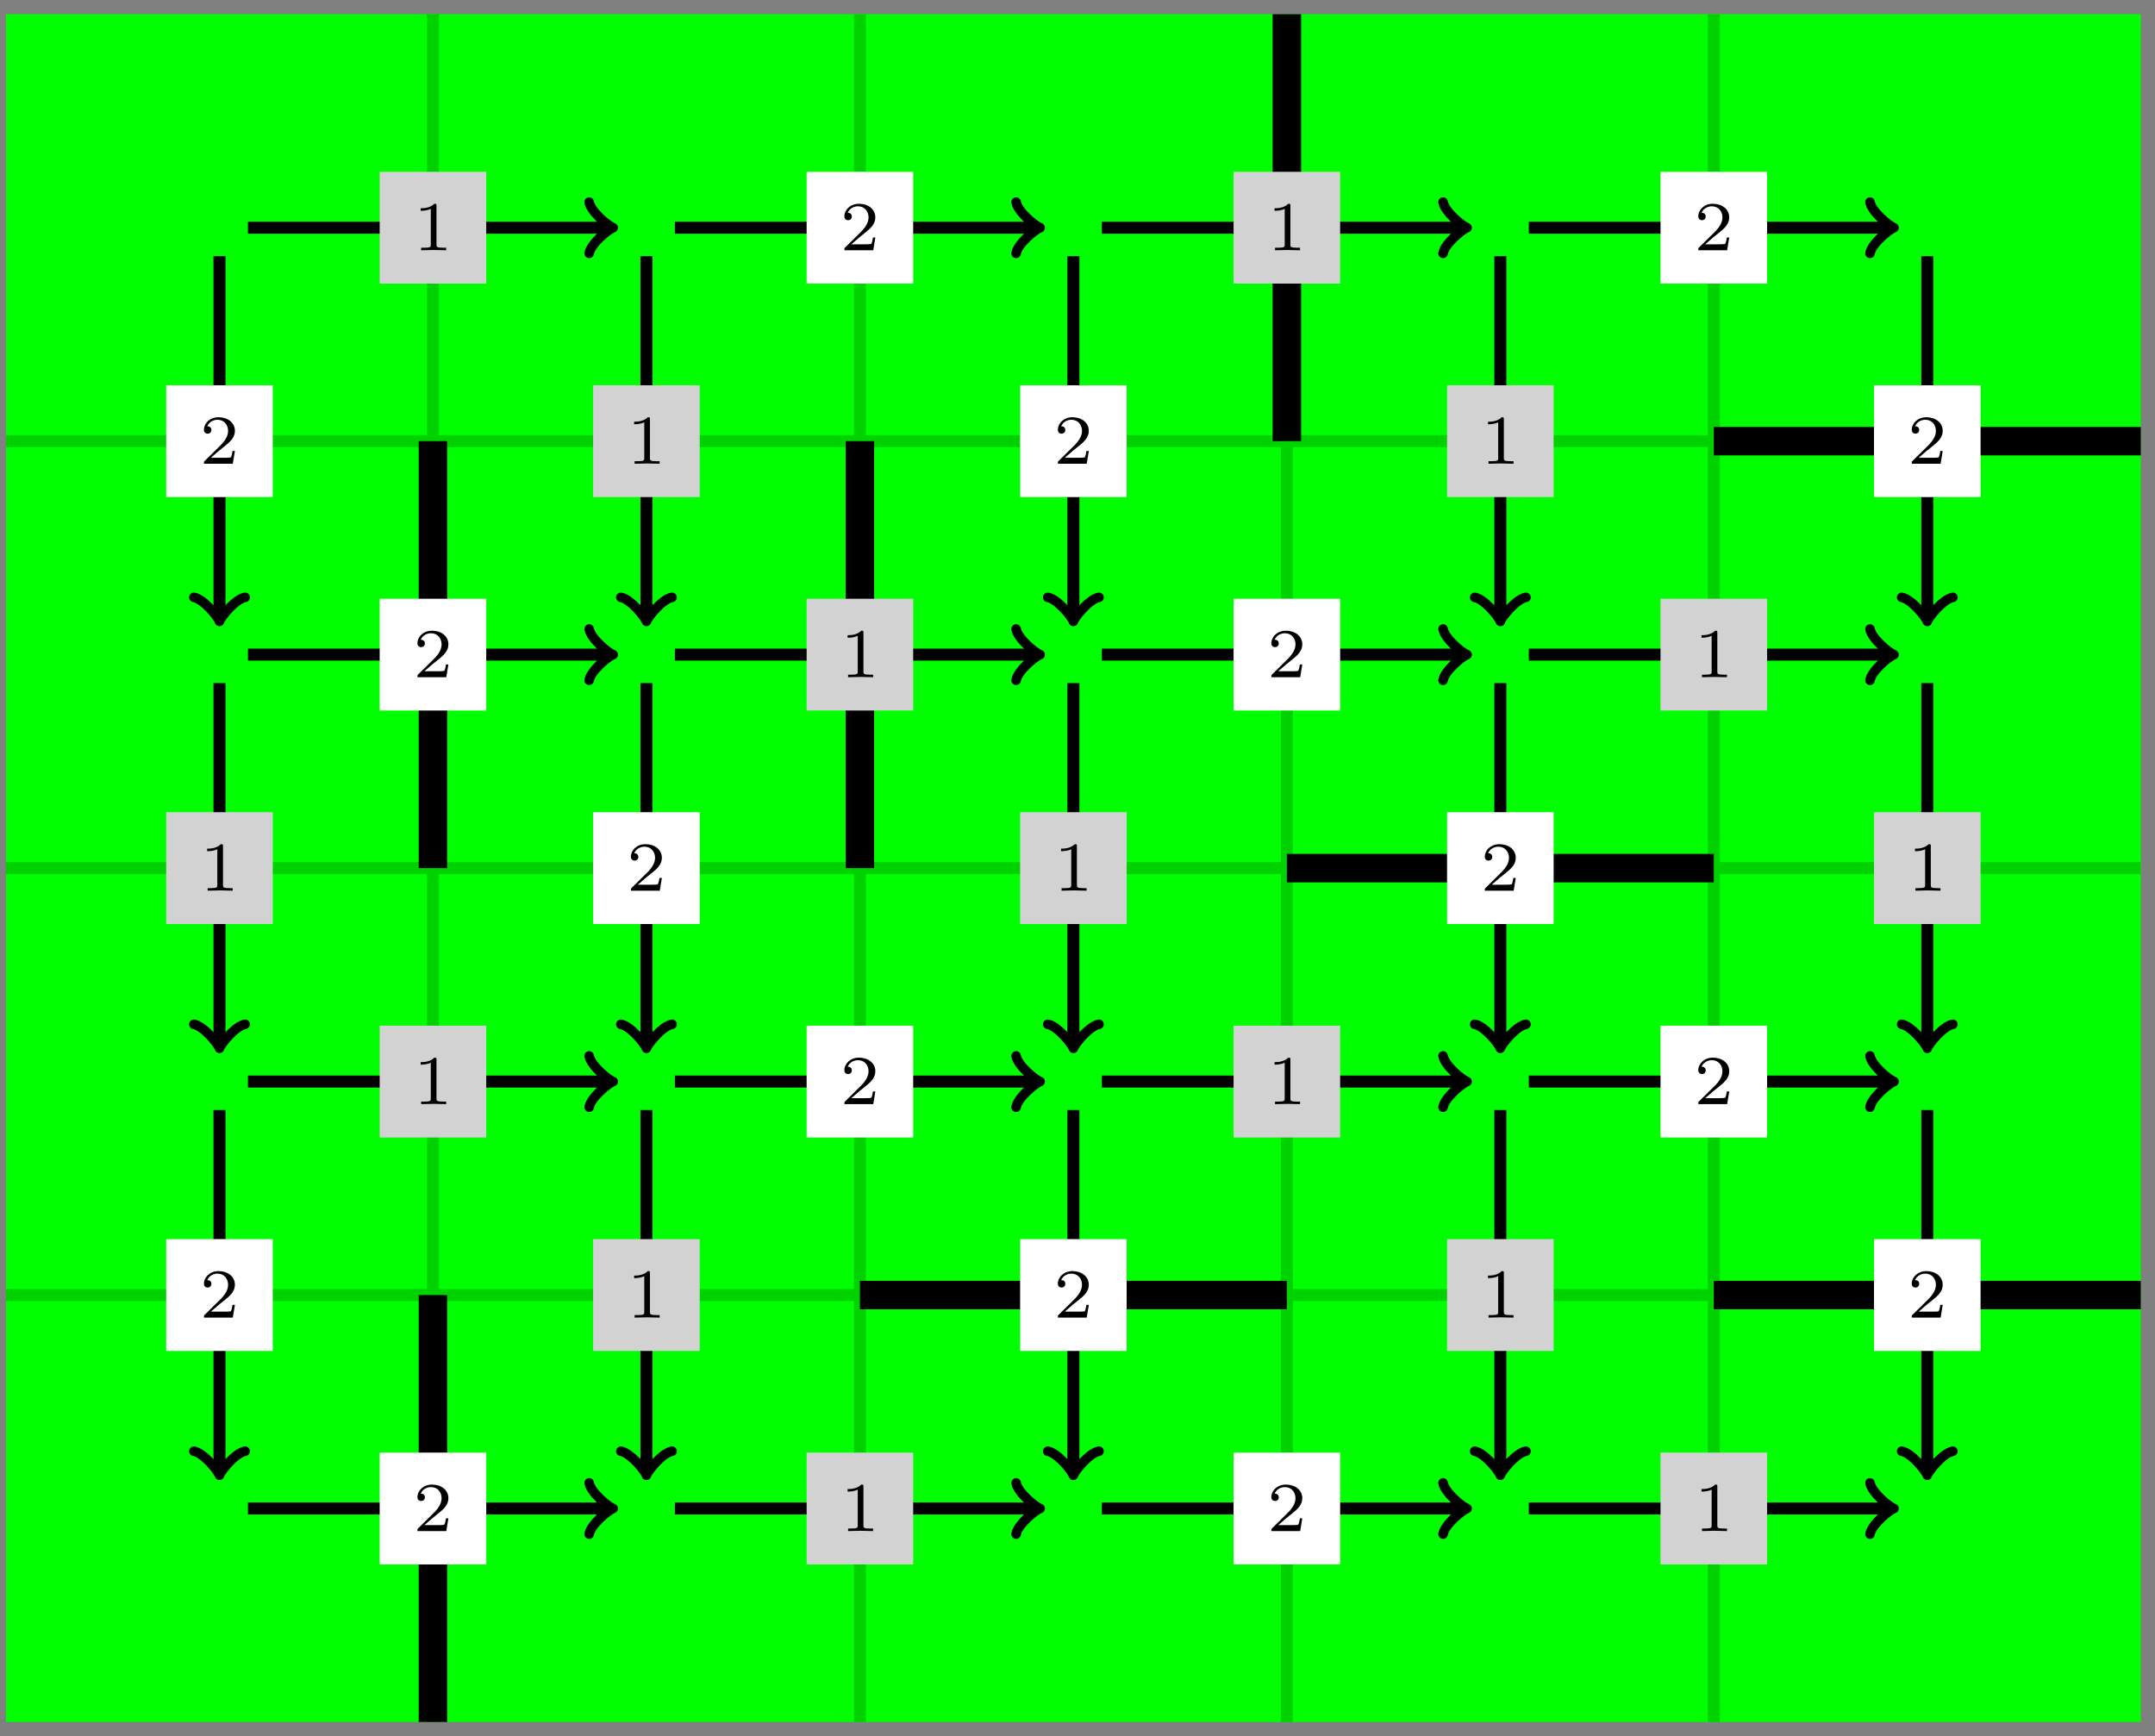 <?xml version='1.0' encoding='UTF-8'?>
<!-- This file was generated by dvisvgm 2.6.1 -->
<svg height='172.917pt' version='1.1' viewBox='-72 -72.003 214.617 172.917' width='214.617pt' xmlns='http://www.w3.org/2000/svg' xmlns:xlink='http://www.w3.org/1999/xlink'>
<rect x="-72" y="-72.003" width="214.617" height="172.917" fill="#808080" stroke="none"/>
<defs>
<path d='M2.336 -4.435C2.336 -4.624 2.322 -4.631 2.127 -4.631C1.681 -4.191 1.046 -4.184 0.76 -4.184V-3.933C0.928 -3.933 1.388 -3.933 1.771 -4.129V-0.572C1.771 -0.342 1.771 -0.251 1.074 -0.251H0.809V0C0.934 -0.007 1.792 -0.028 2.05 -0.028C2.267 -0.028 3.145 -0.007 3.299 0V-0.251H3.034C2.336 -0.251 2.336 -0.342 2.336 -0.572V-4.435Z' id='g0-49'/>
<path d='M3.522 -1.269H3.285C3.264 -1.116 3.194 -0.704 3.103 -0.635C3.048 -0.593 2.511 -0.593 2.413 -0.593H1.13C1.862 -1.241 2.106 -1.437 2.525 -1.764C3.041 -2.176 3.522 -2.608 3.522 -3.271C3.522 -4.115 2.783 -4.631 1.89 -4.631C1.025 -4.631 0.439 -4.024 0.439 -3.382C0.439 -3.027 0.739 -2.992 0.809 -2.992C0.976 -2.992 1.179 -3.11 1.179 -3.361C1.179 -3.487 1.13 -3.731 0.767 -3.731C0.983 -4.226 1.458 -4.38 1.785 -4.38C2.483 -4.38 2.845 -3.836 2.845 -3.271C2.845 -2.664 2.413 -2.183 2.19 -1.932L0.509 -0.272C0.439 -0.209 0.439 -0.195 0.439 0H3.313L3.522 -1.269Z' id='g0-50'/>
</defs>
<g id='page1'>
<path d='M-71.402 99.496V-70.586H141.2V99.496Z' fill='#00ff00'/>
<path d='M-28.883 99.496V-70.586' fill='none' stroke='#00d200' stroke-miterlimit='10' stroke-width='1.196'/>
<path d='M13.637 99.496V-70.586' fill='none' stroke='#00d200' stroke-miterlimit='10' stroke-width='1.196'/>
<path d='M56.16 99.496V-70.586' fill='none' stroke='#00d200' stroke-miterlimit='10' stroke-width='1.196'/>
<path d='M98.68 99.496V-70.586' fill='none' stroke='#00d200' stroke-miterlimit='10' stroke-width='1.196'/>
<path d='M-71.402 56.977H141.2' fill='none' stroke='#00d200' stroke-miterlimit='10' stroke-width='1.196'/>
<path d='M-71.402 14.457H141.2' fill='none' stroke='#00d200' stroke-miterlimit='10' stroke-width='1.196'/>
<path d='M-71.402 -28.067H141.2' fill='none' stroke='#00d200' stroke-miterlimit='10' stroke-width='1.196'/>
<path d='M-28.883 99.496V56.977' fill='none' stroke='#000000' stroke-miterlimit='10' stroke-width='2.835'/>
<path d='M13.637 56.977H56.16' fill='none' stroke='#000000' stroke-miterlimit='10' stroke-width='2.835'/>
<path d='M98.68 56.977H141.2' fill='none' stroke='#000000' stroke-miterlimit='10' stroke-width='2.835'/>
<path d='M-28.883 14.457V-28.067' fill='none' stroke='#000000' stroke-miterlimit='10' stroke-width='2.835'/>
<path d='M13.637 14.457V-28.067' fill='none' stroke='#000000' stroke-miterlimit='10' stroke-width='2.835'/>
<path d='M56.16 14.457H98.68' fill='none' stroke='#000000' stroke-miterlimit='10' stroke-width='2.835'/>
<path d='M56.16 -28.067V-70.586' fill='none' stroke='#000000' stroke-miterlimit='10' stroke-width='2.835'/>
<path d='M98.68 -28.067H141.2' fill='none' stroke='#000000' stroke-miterlimit='10' stroke-width='2.835'/>
<path d='M-47.309 -49.324H-11.414' fill='none' stroke='#000000' stroke-miterlimit='10' stroke-width='1.196'/>
<path d='M-13.324 -51.875C-13.168 -50.918 -11.414 -49.484 -10.934 -49.324C-11.414 -49.164 -13.168 -47.73 -13.324 -46.773' fill='none' stroke='#000000' stroke-linecap='round' stroke-linejoin='round' stroke-miterlimit='10' stroke-width='0.956'/>
<path d='M-34.188 -43.758H-23.574V-54.891H-34.188Z' fill='#d2d2d2'/>
<g transform='matrix(1 0 0 1 40.535 -146.574)'>
<use x='-71.402' xlink:href='#g0-49' y='99.496'/>
</g>
<path d='M-4.789 -49.324H31.106' fill='none' stroke='#000000' stroke-miterlimit='10' stroke-width='1.196'/>
<path d='M29.195 -51.875C29.355 -50.918 31.105 -49.484 31.586 -49.324C31.105 -49.164 29.355 -47.73 29.195 -46.773' fill='none' stroke='#000000' stroke-linecap='round' stroke-linejoin='round' stroke-miterlimit='10' stroke-width='0.956'/>
<path d='M8.332 -43.758H18.945V-54.891H8.332Z' fill='#ffffff'/>
<g transform='matrix(1 0 0 1 83.055 -146.574)'>
<use x='-71.402' xlink:href='#g0-50' y='99.496'/>
</g>
<path d='M37.735 -49.324H73.629' fill='none' stroke='#000000' stroke-miterlimit='10' stroke-width='1.196'/>
<path d='M71.715 -51.875C71.875 -50.918 73.629 -49.484 74.106 -49.324C73.629 -49.164 71.875 -47.73 71.715 -46.773' fill='none' stroke='#000000' stroke-linecap='round' stroke-linejoin='round' stroke-miterlimit='10' stroke-width='0.956'/>
<path d='M50.852 -43.758H61.465V-54.891H50.852Z' fill='#d2d2d2'/>
<g transform='matrix(1 0 0 1 125.575 -146.574)'>
<use x='-71.402' xlink:href='#g0-49' y='99.496'/>
</g>
<path d='M80.254 -49.324H116.149' fill='none' stroke='#000000' stroke-miterlimit='10' stroke-width='1.196'/>
<path d='M114.234 -51.875C114.394 -50.918 116.148 -49.484 116.625 -49.324C116.148 -49.164 114.394 -47.73 114.234 -46.773' fill='none' stroke='#000000' stroke-linecap='round' stroke-linejoin='round' stroke-miterlimit='10' stroke-width='0.956'/>
<path d='M93.371 -43.758H103.985V-54.891H93.371Z' fill='#ffffff'/>
<g transform='matrix(1 0 0 1 168.095 -146.574)'>
<use x='-71.402' xlink:href='#g0-50' y='99.496'/>
</g>
<path d='M-47.309 -6.805H-11.414' fill='none' stroke='#000000' stroke-miterlimit='10' stroke-width='1.196'/>
<path d='M-13.324 -9.355C-13.168 -8.398 -11.414 -6.965 -10.934 -6.805C-11.414 -6.645 -13.168 -5.211 -13.324 -4.254' fill='none' stroke='#000000' stroke-linecap='round' stroke-linejoin='round' stroke-miterlimit='10' stroke-width='0.956'/>
<path d='M-34.188 -1.238H-23.574V-12.371H-34.188Z' fill='#ffffff'/>
<g transform='matrix(1 0 0 1 40.535 -104.053)'>
<use x='-71.402' xlink:href='#g0-50' y='99.496'/>
</g>
<path d='M-4.789 -6.805H31.106' fill='none' stroke='#000000' stroke-miterlimit='10' stroke-width='1.196'/>
<path d='M29.195 -9.355C29.355 -8.398 31.105 -6.965 31.586 -6.805C31.105 -6.645 29.355 -5.211 29.195 -4.254' fill='none' stroke='#000000' stroke-linecap='round' stroke-linejoin='round' stroke-miterlimit='10' stroke-width='0.956'/>
<path d='M8.332 -1.238H18.945V-12.371H8.332Z' fill='#d2d2d2'/>
<g transform='matrix(1 0 0 1 83.055 -104.053)'>
<use x='-71.402' xlink:href='#g0-49' y='99.496'/>
</g>
<path d='M37.735 -6.805H73.629' fill='none' stroke='#000000' stroke-miterlimit='10' stroke-width='1.196'/>
<path d='M71.715 -9.355C71.875 -8.398 73.629 -6.965 74.106 -6.805C73.629 -6.645 71.875 -5.211 71.715 -4.254' fill='none' stroke='#000000' stroke-linecap='round' stroke-linejoin='round' stroke-miterlimit='10' stroke-width='0.956'/>
<path d='M50.852 -1.238H61.465V-12.371H50.852Z' fill='#ffffff'/>
<g transform='matrix(1 0 0 1 125.575 -104.053)'>
<use x='-71.402' xlink:href='#g0-50' y='99.496'/>
</g>
<path d='M80.254 -6.805H116.149' fill='none' stroke='#000000' stroke-miterlimit='10' stroke-width='1.196'/>
<path d='M114.234 -9.355C114.394 -8.398 116.148 -6.965 116.625 -6.805C116.148 -6.645 114.394 -5.211 114.234 -4.254' fill='none' stroke='#000000' stroke-linecap='round' stroke-linejoin='round' stroke-miterlimit='10' stroke-width='0.956'/>
<path d='M93.371 -1.238H103.985V-12.371H93.371Z' fill='#d2d2d2'/>
<g transform='matrix(1 0 0 1 168.095 -104.053)'>
<use x='-71.402' xlink:href='#g0-49' y='99.496'/>
</g>
<path d='M-47.309 35.715H-11.414' fill='none' stroke='#000000' stroke-miterlimit='10' stroke-width='1.196'/>
<path d='M-13.324 33.164C-13.168 34.121 -11.414 35.555 -10.934 35.715C-11.414 35.875 -13.168 37.309 -13.324 38.266' fill='none' stroke='#000000' stroke-linecap='round' stroke-linejoin='round' stroke-miterlimit='10' stroke-width='0.956'/>
<path d='M-34.188 41.285H-23.574V30.148H-34.188Z' fill='#d2d2d2'/>
<g transform='matrix(1 0 0 1 40.535 -61.533)'>
<use x='-71.402' xlink:href='#g0-49' y='99.496'/>
</g>
<path d='M-4.789 35.715H31.106' fill='none' stroke='#000000' stroke-miterlimit='10' stroke-width='1.196'/>
<path d='M29.195 33.164C29.355 34.121 31.105 35.555 31.586 35.715C31.105 35.875 29.355 37.309 29.195 38.266' fill='none' stroke='#000000' stroke-linecap='round' stroke-linejoin='round' stroke-miterlimit='10' stroke-width='0.956'/>
<path d='M8.332 41.285H18.945V30.148H8.332Z' fill='#ffffff'/>
<g transform='matrix(1 0 0 1 83.055 -61.533)'>
<use x='-71.402' xlink:href='#g0-50' y='99.496'/>
</g>
<path d='M37.735 35.715H73.629' fill='none' stroke='#000000' stroke-miterlimit='10' stroke-width='1.196'/>
<path d='M71.715 33.164C71.875 34.121 73.629 35.555 74.106 35.715C73.629 35.875 71.875 37.309 71.715 38.266' fill='none' stroke='#000000' stroke-linecap='round' stroke-linejoin='round' stroke-miterlimit='10' stroke-width='0.956'/>
<path d='M50.852 41.285H61.465V30.148H50.852Z' fill='#d2d2d2'/>
<g transform='matrix(1 0 0 1 125.575 -61.533)'>
<use x='-71.402' xlink:href='#g0-49' y='99.496'/>
</g>
<path d='M80.254 35.715H116.149' fill='none' stroke='#000000' stroke-miterlimit='10' stroke-width='1.196'/>
<path d='M114.234 33.164C114.394 34.121 116.148 35.555 116.625 35.715C116.148 35.875 114.394 37.309 114.234 38.266' fill='none' stroke='#000000' stroke-linecap='round' stroke-linejoin='round' stroke-miterlimit='10' stroke-width='0.956'/>
<path d='M93.371 41.285H103.985V30.148H93.371Z' fill='#ffffff'/>
<g transform='matrix(1 0 0 1 168.095 -61.533)'>
<use x='-71.402' xlink:href='#g0-50' y='99.496'/>
</g>
<path d='M-47.309 78.234H-11.414' fill='none' stroke='#000000' stroke-miterlimit='10' stroke-width='1.196'/>
<path d='M-13.324 75.684C-13.168 76.641 -11.414 78.078 -10.934 78.234C-11.414 78.395 -13.168 79.828 -13.324 80.785' fill='none' stroke='#000000' stroke-linecap='round' stroke-linejoin='round' stroke-miterlimit='10' stroke-width='0.956'/>
<path d='M-34.188 83.805H-23.574V72.668H-34.188Z' fill='#ffffff'/>
<g transform='matrix(1 0 0 1 40.535 -19.013)'>
<use x='-71.402' xlink:href='#g0-50' y='99.496'/>
</g>
<path d='M-4.789 78.234H31.106' fill='none' stroke='#000000' stroke-miterlimit='10' stroke-width='1.196'/>
<path d='M29.195 75.684C29.355 76.641 31.105 78.078 31.586 78.234C31.105 78.395 29.355 79.828 29.195 80.785' fill='none' stroke='#000000' stroke-linecap='round' stroke-linejoin='round' stroke-miterlimit='10' stroke-width='0.956'/>
<path d='M8.332 83.805H18.945V72.668H8.332Z' fill='#d2d2d2'/>
<g transform='matrix(1 0 0 1 83.055 -19.013)'>
<use x='-71.402' xlink:href='#g0-49' y='99.496'/>
</g>
<path d='M37.735 78.234H73.629' fill='none' stroke='#000000' stroke-miterlimit='10' stroke-width='1.196'/>
<path d='M71.715 75.684C71.875 76.641 73.629 78.078 74.106 78.234C73.629 78.395 71.875 79.828 71.715 80.785' fill='none' stroke='#000000' stroke-linecap='round' stroke-linejoin='round' stroke-miterlimit='10' stroke-width='0.956'/>
<path d='M50.852 83.805H61.465V72.668H50.852Z' fill='#ffffff'/>
<g transform='matrix(1 0 0 1 125.575 -19.013)'>
<use x='-71.402' xlink:href='#g0-50' y='99.496'/>
</g>
<path d='M80.254 78.234H116.149' fill='none' stroke='#000000' stroke-miterlimit='10' stroke-width='1.196'/>
<path d='M114.234 75.684C114.394 76.641 116.148 78.078 116.625 78.234C116.148 78.395 114.394 79.828 114.234 80.785' fill='none' stroke='#000000' stroke-linecap='round' stroke-linejoin='round' stroke-miterlimit='10' stroke-width='0.956'/>
<path d='M93.371 83.805H103.985V72.668H93.371Z' fill='#d2d2d2'/>
<g transform='matrix(1 0 0 1 168.095 -19.013)'>
<use x='-71.402' xlink:href='#g0-49' y='99.496'/>
</g>
<path d='M-50.141 -46.488V-10.594' fill='none' stroke='#000000' stroke-miterlimit='10' stroke-width='1.196'/>
<path d='M-47.59 -12.508C-48.547 -12.348 -49.984 -10.594 -50.141 -10.117C-50.301 -10.594 -51.734 -12.348 -52.691 -12.508' fill='none' stroke='#000000' stroke-linecap='round' stroke-linejoin='round' stroke-miterlimit='10' stroke-width='0.956'/>
<path d='M-55.449 -22.496H-44.836V-33.633H-55.449Z' fill='#ffffff'/>
<g transform='matrix(1 0 0 1 19.274 -125.314)'>
<use x='-71.402' xlink:href='#g0-50' y='99.496'/>
</g>
<path d='M-50.141 -3.969V31.926' fill='none' stroke='#000000' stroke-miterlimit='10' stroke-width='1.196'/>
<path d='M-47.59 30.012C-48.547 30.172 -49.984 31.926 -50.141 32.402C-50.301 31.926 -51.734 30.172 -52.691 30.012' fill='none' stroke='#000000' stroke-linecap='round' stroke-linejoin='round' stroke-miterlimit='10' stroke-width='0.956'/>
<path d='M-55.449 20.023H-44.836V8.887H-55.449Z' fill='#d2d2d2'/>
<g transform='matrix(1 0 0 1 19.274 -82.793)'>
<use x='-71.402' xlink:href='#g0-49' y='99.496'/>
</g>
<path d='M-50.141 38.551V74.445' fill='none' stroke='#000000' stroke-miterlimit='10' stroke-width='1.196'/>
<path d='M-47.59 72.531C-48.547 72.691 -49.984 74.445 -50.141 74.922C-50.301 74.445 -51.734 72.691 -52.691 72.531' fill='none' stroke='#000000' stroke-linecap='round' stroke-linejoin='round' stroke-miterlimit='10' stroke-width='0.956'/>
<path d='M-55.449 62.543H-44.836V51.406H-55.449Z' fill='#ffffff'/>
<g transform='matrix(1 0 0 1 19.274 -40.273)'>
<use x='-71.402' xlink:href='#g0-50' y='99.496'/>
</g>
<path d='M-7.621 -46.488V-10.594' fill='none' stroke='#000000' stroke-miterlimit='10' stroke-width='1.196'/>
<path d='M-5.07 -12.508C-6.027 -12.348 -7.461 -10.594 -7.621 -10.117C-7.781 -10.594 -9.215 -12.348 -10.172 -12.508' fill='none' stroke='#000000' stroke-linecap='round' stroke-linejoin='round' stroke-miterlimit='10' stroke-width='0.956'/>
<path d='M-12.93 -22.496H-2.316V-33.633H-12.93Z' fill='#d2d2d2'/>
<g transform='matrix(1 0 0 1 61.795 -125.314)'>
<use x='-71.402' xlink:href='#g0-49' y='99.496'/>
</g>
<path d='M-7.621 -3.969V31.926' fill='none' stroke='#000000' stroke-miterlimit='10' stroke-width='1.196'/>
<path d='M-5.07 30.012C-6.027 30.172 -7.461 31.926 -7.621 32.402C-7.781 31.926 -9.215 30.172 -10.172 30.012' fill='none' stroke='#000000' stroke-linecap='round' stroke-linejoin='round' stroke-miterlimit='10' stroke-width='0.956'/>
<path d='M-12.93 20.023H-2.316V8.887H-12.93Z' fill='#ffffff'/>
<g transform='matrix(1 0 0 1 61.795 -82.793)'>
<use x='-71.402' xlink:href='#g0-50' y='99.496'/>
</g>
<path d='M-7.621 38.551V74.445' fill='none' stroke='#000000' stroke-miterlimit='10' stroke-width='1.196'/>
<path d='M-5.07 72.531C-6.027 72.691 -7.461 74.445 -7.621 74.922C-7.781 74.445 -9.215 72.691 -10.172 72.531' fill='none' stroke='#000000' stroke-linecap='round' stroke-linejoin='round' stroke-miterlimit='10' stroke-width='0.956'/>
<path d='M-12.93 62.543H-2.316V51.406H-12.93Z' fill='#d2d2d2'/>
<g transform='matrix(1 0 0 1 61.795 -40.273)'>
<use x='-71.402' xlink:href='#g0-49' y='99.496'/>
</g>
<path d='M34.899 -46.488V-10.594' fill='none' stroke='#000000' stroke-miterlimit='10' stroke-width='1.196'/>
<path d='M37.449 -12.508C36.492 -12.348 35.059 -10.594 34.898 -10.117C34.738 -10.594 33.305 -12.348 32.348 -12.508' fill='none' stroke='#000000' stroke-linecap='round' stroke-linejoin='round' stroke-miterlimit='10' stroke-width='0.956'/>
<path d='M29.594 -22.496H40.203V-33.633H29.594Z' fill='#ffffff'/>
<g transform='matrix(1 0 0 1 104.315 -125.314)'>
<use x='-71.402' xlink:href='#g0-50' y='99.496'/>
</g>
<path d='M34.899 -3.969V31.926' fill='none' stroke='#000000' stroke-miterlimit='10' stroke-width='1.196'/>
<path d='M37.449 30.012C36.492 30.172 35.059 31.926 34.898 32.402C34.738 31.926 33.305 30.172 32.348 30.012' fill='none' stroke='#000000' stroke-linecap='round' stroke-linejoin='round' stroke-miterlimit='10' stroke-width='0.956'/>
<path d='M29.594 20.023H40.203V8.887H29.594Z' fill='#d2d2d2'/>
<g transform='matrix(1 0 0 1 104.315 -82.793)'>
<use x='-71.402' xlink:href='#g0-49' y='99.496'/>
</g>
<path d='M34.899 38.551V74.445' fill='none' stroke='#000000' stroke-miterlimit='10' stroke-width='1.196'/>
<path d='M37.449 72.531C36.492 72.691 35.059 74.445 34.898 74.922C34.738 74.445 33.305 72.691 32.348 72.531' fill='none' stroke='#000000' stroke-linecap='round' stroke-linejoin='round' stroke-miterlimit='10' stroke-width='0.956'/>
<path d='M29.594 62.543H40.203V51.406H29.594Z' fill='#ffffff'/>
<g transform='matrix(1 0 0 1 104.315 -40.273)'>
<use x='-71.402' xlink:href='#g0-50' y='99.496'/>
</g>
<path d='M77.418 -46.488V-10.594' fill='none' stroke='#000000' stroke-miterlimit='10' stroke-width='1.196'/>
<path d='M79.969 -12.508C79.012 -12.348 77.578 -10.594 77.418 -10.117C77.258 -10.594 75.824 -12.348 74.867 -12.508' fill='none' stroke='#000000' stroke-linecap='round' stroke-linejoin='round' stroke-miterlimit='10' stroke-width='0.956'/>
<path d='M72.114 -22.496H82.727V-33.633H72.114Z' fill='#d2d2d2'/>
<g transform='matrix(1 0 0 1 146.835 -125.314)'>
<use x='-71.402' xlink:href='#g0-49' y='99.496'/>
</g>
<path d='M77.418 -3.969V31.926' fill='none' stroke='#000000' stroke-miterlimit='10' stroke-width='1.196'/>
<path d='M79.969 30.012C79.012 30.172 77.578 31.926 77.418 32.402C77.258 31.926 75.824 30.172 74.867 30.012' fill='none' stroke='#000000' stroke-linecap='round' stroke-linejoin='round' stroke-miterlimit='10' stroke-width='0.956'/>
<path d='M72.114 20.023H82.727V8.887H72.114Z' fill='#ffffff'/>
<g transform='matrix(1 0 0 1 146.835 -82.793)'>
<use x='-71.402' xlink:href='#g0-50' y='99.496'/>
</g>
<path d='M77.418 38.551V74.445' fill='none' stroke='#000000' stroke-miterlimit='10' stroke-width='1.196'/>
<path d='M79.969 72.531C79.012 72.691 77.578 74.445 77.418 74.922C77.258 74.445 75.824 72.691 74.867 72.531' fill='none' stroke='#000000' stroke-linecap='round' stroke-linejoin='round' stroke-miterlimit='10' stroke-width='0.956'/>
<path d='M72.114 62.543H82.727V51.406H72.114Z' fill='#d2d2d2'/>
<g transform='matrix(1 0 0 1 146.835 -40.273)'>
<use x='-71.402' xlink:href='#g0-49' y='99.496'/>
</g>
<path d='M119.938 -46.488V-10.594' fill='none' stroke='#000000' stroke-miterlimit='10' stroke-width='1.196'/>
<path d='M122.489 -12.508C121.532 -12.348 120.098 -10.594 119.938 -10.117C119.778 -10.594 118.344 -12.348 117.387 -12.508' fill='none' stroke='#000000' stroke-linecap='round' stroke-linejoin='round' stroke-miterlimit='10' stroke-width='0.956'/>
<path d='M114.633 -22.496H125.246V-33.633H114.633Z' fill='#ffffff'/>
<g transform='matrix(1 0 0 1 189.355 -125.314)'>
<use x='-71.402' xlink:href='#g0-50' y='99.496'/>
</g>
<path d='M119.938 -3.969V31.926' fill='none' stroke='#000000' stroke-miterlimit='10' stroke-width='1.196'/>
<path d='M122.489 30.012C121.532 30.172 120.098 31.926 119.938 32.402C119.778 31.926 118.344 30.172 117.387 30.012' fill='none' stroke='#000000' stroke-linecap='round' stroke-linejoin='round' stroke-miterlimit='10' stroke-width='0.956'/>
<path d='M114.633 20.023H125.246V8.887H114.633Z' fill='#d2d2d2'/>
<g transform='matrix(1 0 0 1 189.355 -82.793)'>
<use x='-71.402' xlink:href='#g0-49' y='99.496'/>
</g>
<path d='M119.938 38.551V74.445' fill='none' stroke='#000000' stroke-miterlimit='10' stroke-width='1.196'/>
<path d='M122.489 72.531C121.532 72.691 120.098 74.445 119.938 74.922C119.778 74.445 118.344 72.691 117.387 72.531' fill='none' stroke='#000000' stroke-linecap='round' stroke-linejoin='round' stroke-miterlimit='10' stroke-width='0.956'/>
<path d='M114.633 62.543H125.246V51.406H114.633Z' fill='#ffffff'/>
<g transform='matrix(1 0 0 1 189.355 -40.273)'>
<use x='-71.402' xlink:href='#g0-50' y='99.496'/>
</g>
</g>
</svg>